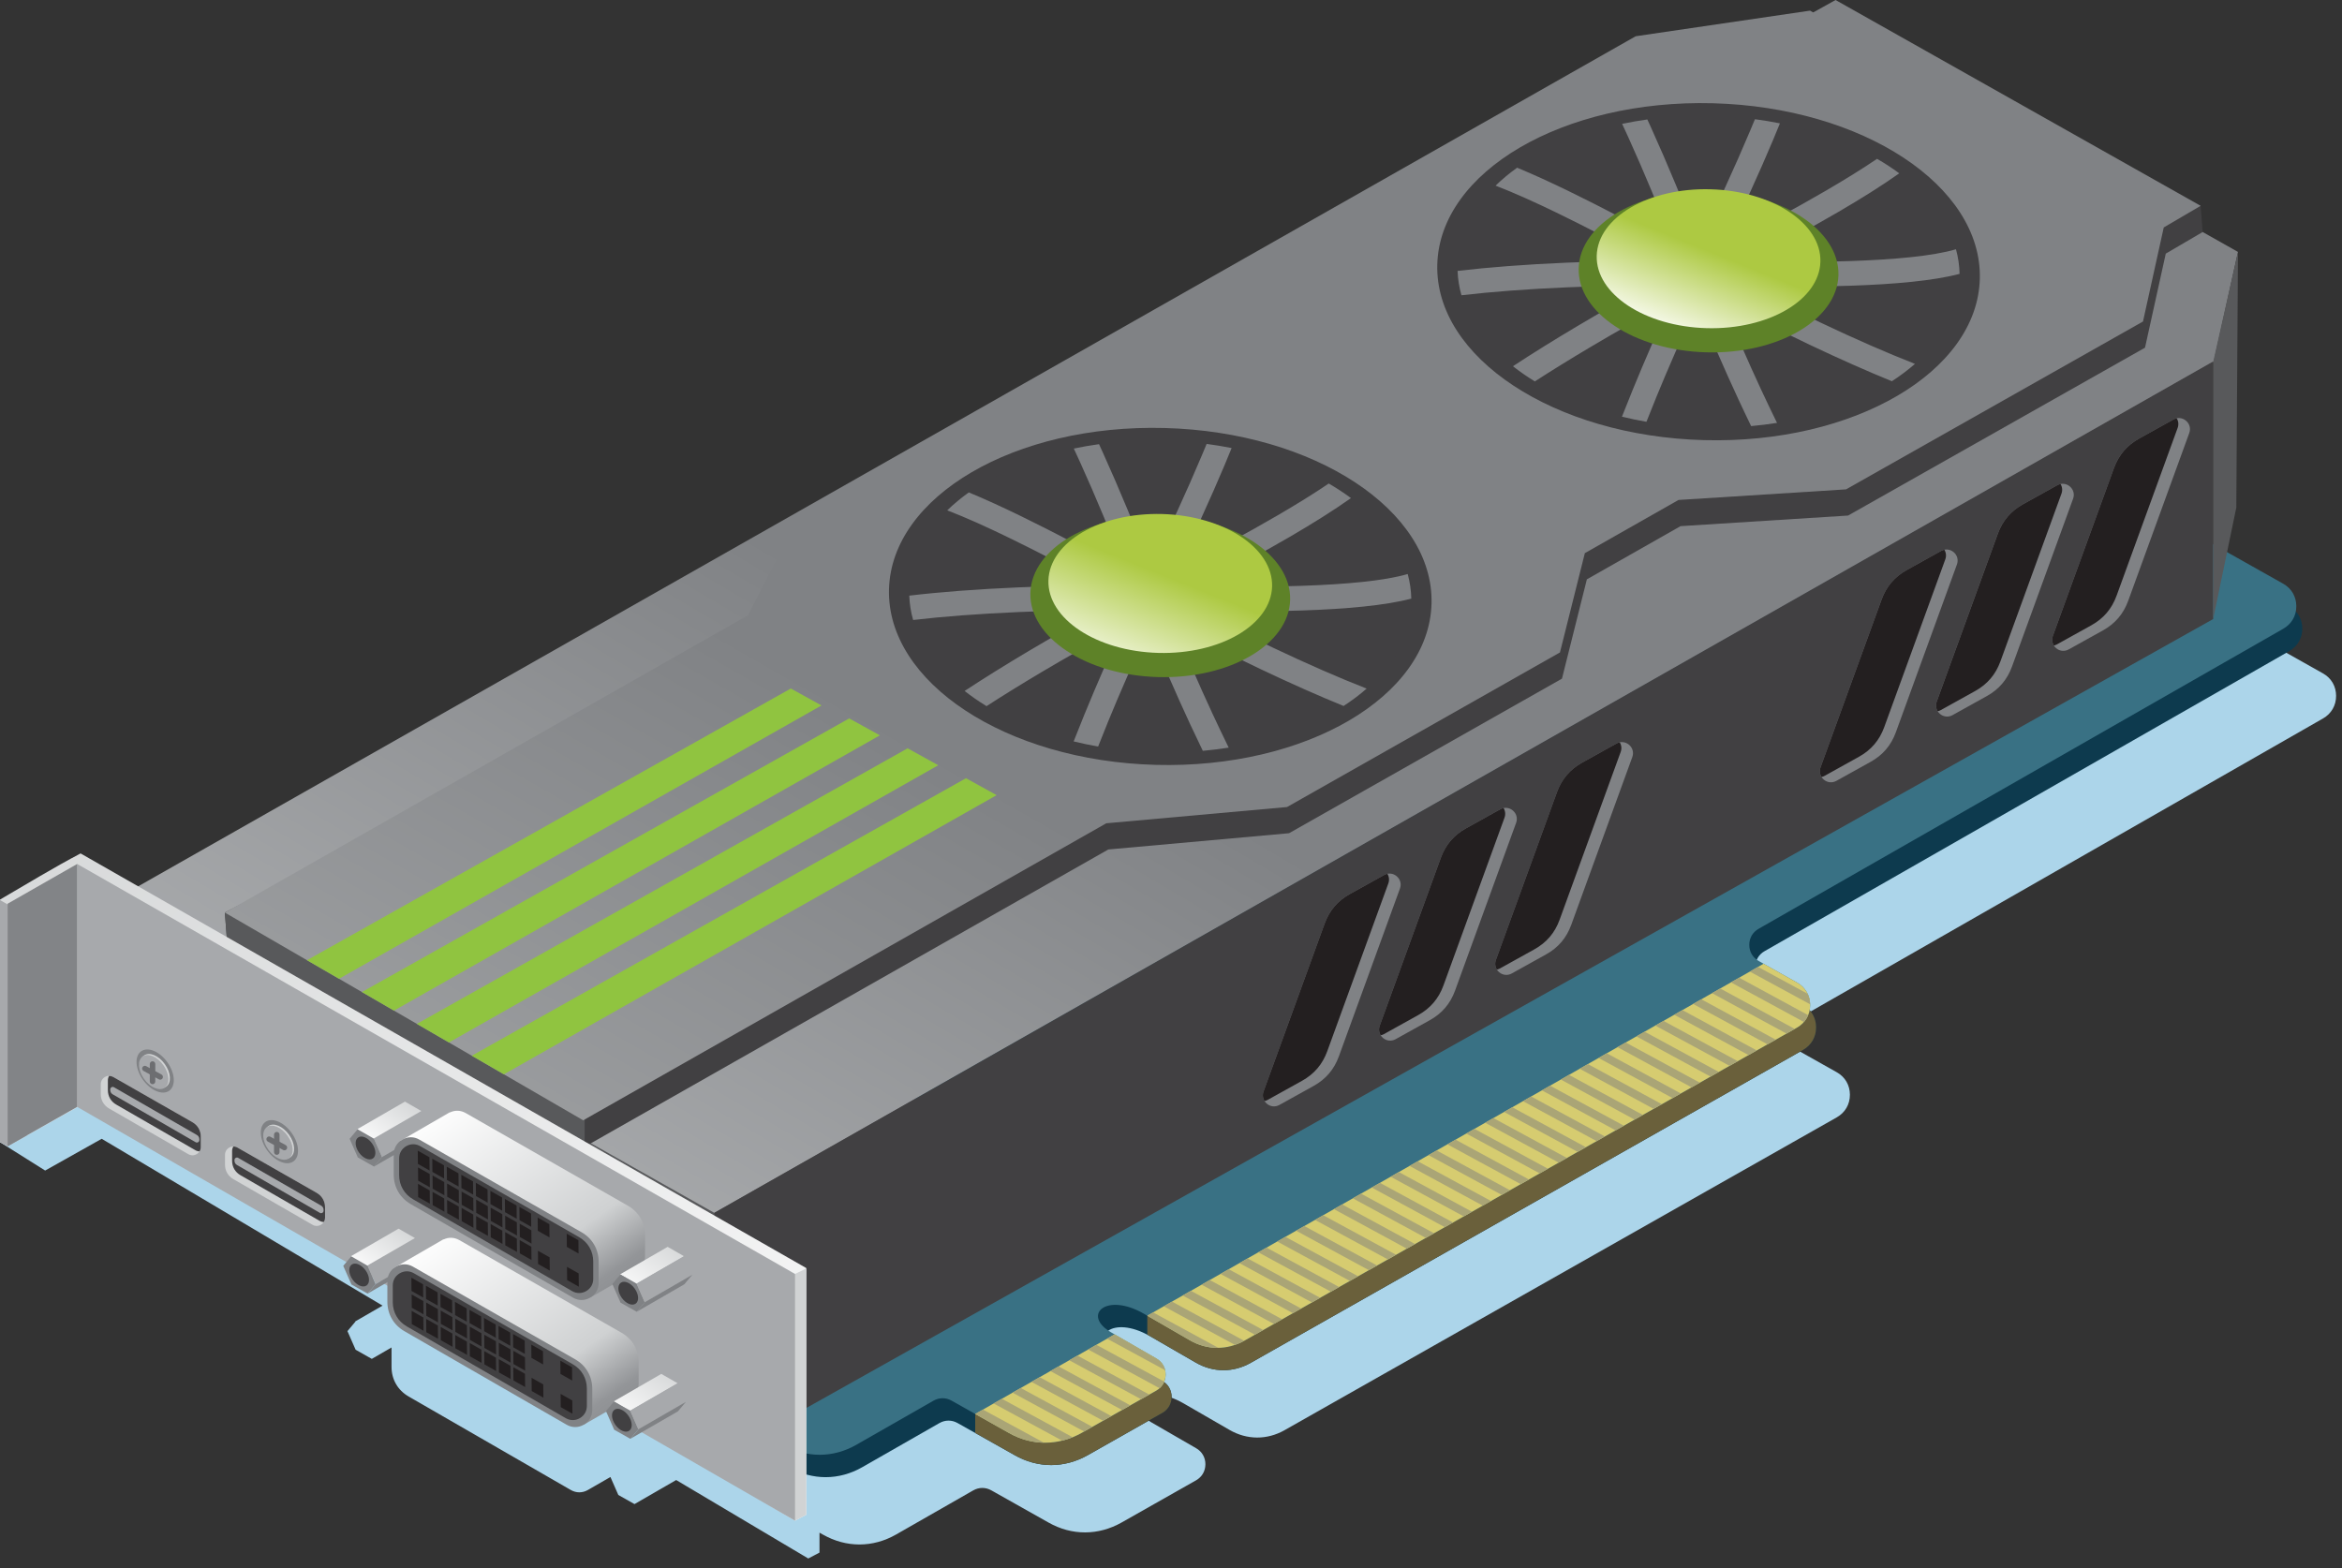 <?xml version="1.0" encoding="UTF-8" standalone="no"?>
<!DOCTYPE svg PUBLIC "-//W3C//DTD SVG 1.1//EN" "http://www.w3.org/Graphics/SVG/1.1/DTD/svg11.dtd">
<svg width="100%" height="100%" viewBox="0 0 215 144" version="1.1" xmlns="http://www.w3.org/2000/svg" xmlns:xlink="http://www.w3.org/1999/xlink" xml:space="preserve" xmlns:serif="http://www.serif.com/" style="fill-rule:evenodd;clip-rule:evenodd;stroke-linejoin:round;stroke-miterlimit:2;">
    <rect x="0" y="0" width="215" height="144" fill="#333333" stroke="none"/>
    <g transform="matrix(1,0,0,1,-414.447,-22.619)">
        <path d="M627.703,84.447L564.737,49.025C562.588,47.816 560.154,47.807 558.013,49.03L442.033,115.289L423.063,104.449C420.549,105.77 418.123,107.261 415.667,108.686L414.448,127.486L418.592,130.091L423.783,127.176L449.567,142.493L447.055,143.944L447.338,144.107L447.078,143.96L446.711,144.396L446.343,144.833L446.719,145.689L447.094,146.544L448.58,147.382L449.879,146.631L450.391,146.335L450.391,148.121C450.391,149.272 450.962,150.26 451.959,150.835L466.848,159.42C467.347,159.707 467.918,159.707 468.417,159.419L470.486,158.228L470.834,159.021L471.21,159.877L472.696,160.715L472.697,160.715L476.521,158.506L488.647,165.71L489.678,165.168L489.678,163.338L489.985,163.511C492.131,164.73 494.572,164.73 496.714,163.505L503.782,159.463C504.316,159.157 504.924,159.155 505.461,159.457L510.695,162.405C512.841,163.624 515.278,163.615 517.424,162.399L524.243,158.536C524.788,158.227 525.102,157.691 525.105,157.064C525.108,156.437 524.798,155.898 524.255,155.585L520.115,153.193C517.371,151.607 519.633,149.464 523.11,151.473L527.316,153.903C528.926,154.833 530.765,154.841 532.382,153.924L583.072,125.204C583.835,124.768 584.273,124.013 584.272,123.134C584.272,122.255 583.833,121.497 583.067,121.066L579.552,119.089C579.004,118.781 578.688,118.242 578.686,117.613C578.684,116.985 578.996,116.444 579.542,116.131L627.704,88.584C628.468,88.148 628.905,87.393 628.905,86.514C628.907,85.636 628.469,84.877 627.703,84.447ZM450.446,145.858L449.881,146.184L450.446,145.858Z" style="fill:rgb(172,213,234);"/>
        <path d="M423.884,117.699L554.907,42.846C557.048,41.623 559.482,41.632 561.631,42.841L624.597,78.263C625.363,78.694 625.801,79.452 625.802,80.331C625.803,81.21 625.365,81.965 624.601,82.401L576.439,109.948C575.893,110.26 575.581,110.801 575.583,111.43C575.585,112.059 575.901,112.598 576.449,112.906L579.964,114.884C580.73,115.314 581.169,116.073 581.169,116.952C581.17,117.831 580.732,118.586 579.968,119.022L529.278,147.742C527.661,148.659 525.822,148.651 524.212,147.721L520.006,145.291C516.529,143.282 514.267,145.425 517.011,147.011L521.151,149.404C521.693,149.717 522.003,150.256 522.001,150.883C521.998,151.51 521.684,152.046 521.139,152.355L514.32,156.218C512.174,157.434 509.737,157.443 507.591,156.224L502.357,153.276C501.821,152.974 501.213,152.976 500.678,153.282L493.61,157.324C491.468,158.549 489.027,158.549 486.881,157.33L423.886,121.84C423.12,121.408 422.681,120.651 422.681,119.772C422.682,118.889 423.12,118.134 423.884,117.699Z" style="fill:rgb(13,58,78);"/>
        <path d="M578.048,113.804L579.965,114.882C580.731,115.312 581.17,116.071 581.17,116.95C581.171,117.829 580.733,118.584 579.969,119.02L529.279,147.74C527.662,148.657 525.823,148.649 524.213,147.719L520.886,145.797L520.886,142.851L578.048,113.804ZM520.886,152.496L520.886,149.248L521.152,149.402C521.694,149.715 522.004,150.254 522.002,150.881C521.999,151.508 521.685,152.044 521.14,152.353L520.886,152.496ZM520.886,145.797L520.007,145.289C519.928,145.243 519.848,145.2 519.771,145.158L519.771,143.417L520.886,142.85L520.886,145.797ZM520.886,149.247L520.886,152.495L514.321,156.214C512.175,157.43 509.738,157.439 507.592,156.22L503.972,154.182L503.974,152.44L516.598,146.737C516.721,146.828 516.859,146.919 517.012,147.008L520.886,149.247Z" style="fill:rgb(106,96,59);"/>
        <path d="M423.335,115.647L554.358,40.794C556.499,39.571 558.933,39.58 561.082,40.789L624.048,76.211C624.814,76.641 625.252,77.4 625.253,78.279C625.254,79.158 624.816,79.913 624.053,80.348L575.89,107.895C575.344,108.207 575.032,108.748 575.034,109.377C575.036,110.006 575.352,110.545 575.9,110.853L579.416,112.831C580.182,113.261 580.62,114.019 580.621,114.899C580.622,115.778 580.184,116.533 579.421,116.969L528.731,145.689C527.114,146.606 525.275,146.598 523.665,145.668L519.459,143.238C515.982,141.228 513.72,143.372 516.464,144.957L520.605,147.349C521.147,147.663 521.457,148.202 521.455,148.828C521.452,149.455 521.138,149.991 520.593,150.3L513.775,154.164C511.628,155.38 509.191,155.389 507.045,154.17L501.811,151.221C501.275,150.919 500.667,150.921 500.132,151.227L493.064,155.269C490.922,156.494 488.481,156.494 486.335,155.275L423.34,119.785C422.574,119.353 422.135,118.597 422.135,117.717C422.132,116.837 422.57,116.082 423.335,115.647Z" style="fill:rgb(57,113,132);"/>
        <path d="M576.345,111.103L579.415,112.83C580.181,113.26 580.619,114.018 580.62,114.898C580.621,115.777 580.183,116.532 579.42,116.968L528.73,145.688C527.113,146.605 525.274,146.597 523.664,145.667L520.612,143.903L520.612,142.937L576.345,111.103ZM520.612,150.288L520.612,147.355C521.149,147.669 521.455,148.205 521.452,148.829C521.449,149.447 521.143,149.978 520.612,150.288ZM520.612,143.904L519.771,143.418L520.612,142.938L520.612,143.904ZM520.612,147.355L520.612,150.288L520.59,150.3L513.772,154.164C511.625,155.38 509.188,155.389 507.042,154.17L503.974,152.442L516.768,145.134L520.603,147.35L520.612,147.355Z" style="fill:rgb(214,204,112);"/>
        <path d="M434.893,104.101L438.659,101.955L438.659,99.644L442.716,99.644L506.951,63.049L532.048,63.049L480.022,156.626L427.107,126.403L427.107,104.101L434.893,104.101Z" style="fill:rgb(88,89,91);"/>
        <path d="M426.99,104.075L564.608,25.946L580.609,23.596L619.897,45.748L617.669,55.845L480.023,133.976L426.99,104.075Z" style="fill:url(#_Linear1);"/>
        <path d="M435.274,108.813L435.09,106.408L483.292,81.518L487.394,73.535L512.572,59.222L527.154,56.684L535.3,52.059L539.57,43.848L565.977,28.967L579.663,26.958L583.14,25.024L616.471,41.516L616.656,43.921L613.269,45.905L611.363,54.541L584.102,69.954L568.723,70.927L560.124,75.81L557.839,84.927L532.783,99.12L516.191,100.613L468.17,127.883L435.274,108.813Z" style="fill:rgb(65,64,66);"/>
        <path d="M435.274,108.813L435.089,106.408L453.188,97.062L468.121,97.062L468.121,127.854L435.274,108.813Z" style="fill:rgb(88,89,91);"/>
        <path d="M617.623,55.805L617.623,79.454L480.023,156.627L480.023,133.975L617.623,55.805Z" style="fill:rgb(65,64,66);"/>
        <path d="M435.09,106.408L483.106,79.113L487.209,71.13L512.388,56.817L526.969,54.279L535.115,49.655L539.386,41.443L565.792,26.562L579.478,24.553L582.955,22.619L616.471,41.516L613.084,43.5L611.178,52.137L583.918,67.549L568.538,68.522L559.939,73.405L557.654,82.522L532.598,96.716L516.006,98.208L467.986,125.478L435.09,106.408Z" style="fill:url(#_Linear2);"/>
        <path d="M619.897,45.748L617.623,55.845L617.623,79.454L619.744,69.223L619.897,45.748Z" style="fill:rgb(88,89,91);"/>
        <g>
            <path d="M521.372,61.916C535.123,62.281 546.091,69.502 545.864,78.041C545.637,86.581 534.302,93.21 520.551,92.845C506.8,92.48 495.832,85.259 496.059,76.719C496.285,68.18 507.62,61.55 521.372,61.916Z" style="fill:rgb(65,64,66);"/>
            <path d="M521.341,63.069C534.066,63.407 544.216,70.089 544.006,77.991C543.796,85.894 533.306,92.029 520.581,91.691C507.855,91.353 497.706,84.671 497.915,76.767C498.126,68.866 508.616,62.731 521.341,63.069Z" style="fill:rgb(65,64,66);"/>
            <path d="M538.467,68.35C536.873,69.483 534.944,70.688 532.85,71.909C530.249,73.424 527.353,74.986 524.506,76.478C527.671,76.511 530.919,76.509 533.913,76.407C537.974,76.269 541.531,75.953 543.676,75.322C543.877,76.059 543.99,76.813 544.006,77.579C541.628,78.213 538.026,78.532 533.984,78.669C531.003,78.77 527.771,78.773 524.618,78.74C526.845,79.905 529.067,81.016 531.212,82.036L531.251,82.057C534.414,83.56 537.38,84.854 539.908,85.842C539.265,86.407 538.557,86.939 537.79,87.437C535.522,86.513 532.98,85.388 530.306,84.117L530.236,84.085C527.666,82.863 524.951,81.49 522.215,80.029C523.368,82.841 524.571,85.59 525.761,88.155C526.259,89.227 526.756,90.263 527.243,91.261C526.467,91.385 525.675,91.482 524.868,91.555C524.483,90.758 524.091,89.941 523.702,89.103C522.425,86.354 521.138,83.391 519.908,80.367C518.533,83.31 517.25,86.237 516.123,88.993L516.121,88.997L516.123,88.998C515.824,89.731 515.536,90.451 515.257,91.161C514.491,91.028 513.742,90.87 513.01,90.691C513.337,89.855 513.675,89.005 514.031,88.137L514.033,88.138C515.096,85.538 516.279,82.821 517.531,80.112C514.927,81.509 512.384,82.951 510.012,84.36C508.232,85.418 506.552,86.458 505.013,87.453C504.297,87.015 503.624,86.549 503.001,86.058C504.773,84.892 506.75,83.662 508.858,82.408C510.954,81.161 513.193,79.888 515.495,78.638C512.924,78.649 510.392,78.71 507.984,78.813C504.359,78.968 501.028,79.219 498.275,79.543C498.066,78.813 497.946,78.066 497.92,77.307C500.762,76.97 504.186,76.71 507.895,76.551C510.335,76.447 512.912,76.385 515.53,76.375C512.749,74.865 509.869,73.351 507.17,72.038C505.085,71.024 503.12,70.134 501.407,69.476C502.001,68.895 502.663,68.346 503.386,67.829C504.87,68.442 506.479,69.183 508.155,69.998C511.258,71.507 514.614,73.29 517.79,75.028C516.47,71.704 515.042,68.232 513.628,65.114C513.426,64.669 513.226,64.233 513.025,63.804C513.779,63.644 514.55,63.509 515.339,63.4L515.696,64.182C517.195,67.485 518.713,71.192 520.105,74.708C521.715,71.345 523.383,67.758 524.781,64.427C524.93,64.073 525.077,63.724 525.219,63.377C525.998,63.48 526.763,63.606 527.512,63.756C527.307,64.265 527.094,64.781 526.874,65.305C525.572,68.406 524.016,71.772 522.487,74.979C525.584,73.367 528.805,71.642 531.715,69.947C533.448,68.937 535.057,67.945 536.428,67.013C537.151,67.433 537.833,67.879 538.467,68.35Z" style="fill:rgb(128,130,133);fill-rule:nonzero;"/>
            <path d="M521.158,69.976C527.741,70.151 532.993,73.608 532.884,77.696C532.776,81.785 527.348,84.959 520.764,84.784C514.18,84.609 508.929,81.152 509.038,77.063C509.147,72.975 514.574,69.801 521.158,69.976Z" style="fill:rgb(94,130,40);"/>
        </g>
        <g>
            <path d="M571.706,32.099C585.457,32.464 596.425,39.685 596.198,48.225C595.971,56.765 584.636,63.394 570.884,63.029C557.133,62.664 546.165,55.443 546.392,46.903C546.62,38.363 557.955,31.734 571.706,32.099Z" style="fill:rgb(65,64,66);"/>
            <path d="M571.676,33.253C584.402,33.591 594.551,40.273 594.342,48.176C594.132,56.079 583.642,62.213 570.916,61.875C558.191,61.537 548.041,54.855 548.251,46.952C548.46,39.049 558.95,32.915 571.676,33.253Z" style="fill:rgb(65,64,66);"/>
            <path d="M588.802,38.533C587.208,39.667 585.278,40.871 583.184,42.092C580.584,43.608 577.687,45.17 574.841,46.661C578.006,46.694 581.254,46.692 584.248,46.59C588.308,46.452 591.866,46.136 594.01,45.505C594.211,46.242 594.324,46.996 594.34,47.763C591.962,48.397 588.36,48.716 584.319,48.853C581.338,48.954 578.106,48.956 574.953,48.924C577.181,50.088 579.403,51.199 581.547,52.22L581.586,52.241C584.749,53.744 587.715,55.038 590.243,56.027C589.6,56.592 588.892,57.123 588.125,57.621C585.857,56.697 583.315,55.572 580.642,54.302L580.572,54.27C578.002,53.047 575.287,51.675 572.551,50.214C573.704,53.026 574.907,55.775 576.097,58.34C576.595,59.412 577.092,60.448 577.58,61.446C576.804,61.57 576.011,61.668 575.204,61.74C574.819,60.943 574.427,60.127 574.039,59.288C572.762,56.539 571.475,53.576 570.245,50.552C568.869,53.495 567.587,56.423 566.46,59.178L566.458,59.182L566.46,59.183C566.16,59.916 565.873,60.637 565.593,61.346C564.827,61.212 564.078,61.055 563.346,60.876C563.673,60.04 564.011,59.19 564.367,58.322L564.369,58.323C565.432,55.723 566.616,53.006 567.867,50.296C565.263,51.693 562.72,53.135 560.348,54.545C558.569,55.603 556.888,56.642 555.349,57.638C554.633,57.2 553.96,56.734 553.338,56.244C555.11,55.078 557.087,53.847 559.195,52.594C561.29,51.348 563.53,50.074 565.832,48.824C563.261,48.835 560.728,48.897 558.321,48.999C554.696,49.153 551.365,49.405 548.612,49.728C548.403,48.998 548.283,48.251 548.257,47.493C551.098,47.156 554.522,46.896 558.232,46.737C560.672,46.633 563.248,46.571 565.867,46.561C563.086,45.051 560.206,43.537 557.507,42.225C555.422,41.211 553.457,40.321 551.744,39.663C552.338,39.082 553,38.533 553.723,38.016C555.207,38.629 556.816,39.37 558.492,40.184C561.596,41.693 564.951,43.476 568.128,45.214C566.808,41.89 565.38,38.418 563.965,35.301C563.762,34.856 563.563,34.42 563.362,33.991C564.116,33.831 564.887,33.697 565.676,33.587L566.033,34.369C567.532,37.672 569.05,41.379 570.441,44.895C572.051,41.532 573.718,37.945 575.116,34.615C575.265,34.26 575.412,33.912 575.554,33.565C576.333,33.667 577.098,33.794 577.847,33.944C577.643,34.453 577.429,34.97 577.209,35.493C575.907,38.594 574.351,41.96 572.821,45.168C575.918,43.556 579.139,41.832 582.049,40.136C583.782,39.126 585.391,38.134 586.763,37.202C587.486,37.616 588.167,38.063 588.802,38.533Z" style="fill:rgb(128,130,133);fill-rule:nonzero;"/>
            <path d="M571.492,40.16C578.076,40.335 583.327,43.792 583.219,47.88C583.11,51.969 577.683,55.142 571.099,54.968C564.515,54.793 559.264,51.336 559.372,47.247C559.481,43.158 564.909,39.984 571.492,40.16Z" style="fill:rgb(94,130,40);"/>
        </g>
        <path d="M488.462,139.043L488.462,161.694L487.431,162.236L422.563,123.702L415.149,127.865L414.448,127.486L414.448,105.212C416.904,103.787 419.33,102.296 421.845,100.975L488.462,139.043Z" style="fill:url(#_Linear3);"/>
        <path d="M488.462,139.081L488.462,161.694L487.431,162.236L483.038,159.626L483.038,141.743L488.462,139.081Z" style="fill:rgb(209,211,212);"/>
        <path d="M416.935,126.861L415.149,127.865L414.447,127.486L414.447,105.256L416.935,106.677L416.935,126.861Z" style="fill:rgb(167,169,172);"/>
        <path d="M487.431,139.584L487.431,162.236L421.531,124.244L421.531,101.943L487.431,139.584Z" style="fill:rgb(167,169,172);"/>
        <path d="M415.149,105.59L415.149,127.864L421.533,124.244L421.533,101.943L415.149,105.59Z" style="fill:rgb(130,132,135);"/>
        <g>
            <path d="M489.861,87.389L445.569,112.484L442.63,110.779L487.046,85.834L489.861,87.389Z" style="fill:rgb(144,196,64);"/>
            <path d="M495.22,90.134L450.614,115.408L447.672,113.702L492.406,88.579L495.22,90.134Z" style="fill:rgb(144,196,64);"/>
            <path d="M500.58,92.879L455.658,118.332L452.715,116.626L497.766,91.324L500.58,92.879Z" style="fill:rgb(144,196,64);"/>
            <path d="M505.94,95.624L460.702,121.256L457.758,119.549L503.126,94.07L505.94,95.624Z" style="fill:rgb(144,196,64);"/>
        </g>
        <g>
            <path d="M429.816,120.155C430.527,121.155 430.601,122.324 429.98,122.766C429.359,123.208 428.278,122.755 427.567,121.755C426.856,120.755 426.782,119.586 427.403,119.144C428.025,118.702 429.105,119.155 429.816,120.155Z" style="fill:rgb(128,130,133);"/>
            <path d="M429.581,120.323C430.143,121.113 430.201,122.037 429.71,122.386C429.219,122.735 428.365,122.377 427.803,121.587C427.241,120.797 427.183,119.873 427.674,119.524C428.165,119.175 429.019,119.533 429.581,120.323Z" style="fill:rgb(209,211,212);"/>
            <path d="M429.448,120.418C430.01,121.208 430.068,122.132 429.577,122.481C429.086,122.83 428.232,122.473 427.67,121.682C427.108,120.892 427.05,119.968 427.541,119.619C428.032,119.27 428.885,119.628 429.448,120.418Z" style="fill:rgb(167,169,172);"/>
            <g>
                <g>
                    <path d="M428.451,122.165C428.312,122.165 428.199,122.052 428.199,121.913L428.199,120.31C428.199,120.171 428.312,120.058 428.451,120.058C428.59,120.058 428.703,120.171 428.703,120.31L428.703,121.913C428.703,122.052 428.59,122.165 428.451,122.165Z" style="fill:rgb(109,110,113);fill-rule:nonzero;"/>
                </g>
                <g>
                    <path d="M429.153,121.748C429.112,121.748 429.071,121.738 429.032,121.717L427.626,120.948C427.504,120.881 427.459,120.728 427.526,120.606C427.592,120.484 427.747,120.439 427.868,120.506L429.274,121.275C429.396,121.342 429.441,121.495 429.374,121.617C429.329,121.7 429.242,121.748 429.153,121.748Z" style="fill:rgb(109,110,113);fill-rule:nonzero;"/>
                </g>
            </g>
        </g>
        <path d="M432.882,126.98L432.882,127.923C432.882,128.204 432.742,128.446 432.499,128.586C432.256,128.727 431.977,128.727 431.733,128.586L424.464,124.395C423.977,124.114 423.698,123.632 423.698,123.07L423.698,122.166C423.698,121.885 423.837,121.644 424.08,121.503C424.323,121.362 424.601,121.361 424.845,121.501L432.111,125.652C432.601,125.931 432.882,126.416 432.882,126.98Z" style="fill:rgb(209,211,212);"/>
        <path d="M432.882,126.98L432.882,127.924C432.882,128.074 432.843,128.211 432.769,128.33C432.638,128.33 432.506,128.295 432.385,128.226L425.118,124.035C424.63,123.756 424.35,123.272 424.35,122.711L424.35,121.805C424.35,121.655 424.391,121.518 424.466,121.399C424.596,121.399 424.726,121.434 424.846,121.502L432.113,125.652C432.601,125.931 432.882,126.416 432.882,126.98Z" style="fill:rgb(65,64,66);"/>
        <path d="M432.746,127.216L432.746,127.293C432.746,127.376 432.705,127.448 432.633,127.489C432.561,127.53 432.479,127.53 432.407,127.489L424.795,123.094C424.651,123.011 424.569,122.869 424.569,122.703L424.569,122.638C424.569,122.555 424.61,122.484 424.682,122.442C424.754,122.4 424.836,122.4 424.908,122.441L432.519,126.824C432.663,126.907 432.746,127.05 432.746,127.216Z" style="fill:rgb(167,169,172);"/>
        <g>
            <path d="M441.222,126.64C441.933,127.64 442.007,128.809 441.386,129.251C440.765,129.693 439.685,129.24 438.973,128.24C438.262,127.24 438.188,126.071 438.809,125.629C439.43,125.188 440.511,125.64 441.222,126.64Z" style="fill:rgb(128,130,133);"/>
            <path d="M440.986,126.808C441.548,127.598 441.606,128.522 441.115,128.871C440.624,129.22 439.77,128.863 439.208,128.072C438.646,127.281 438.588,126.358 439.079,126.009C439.57,125.66 440.424,126.018 440.986,126.808Z" style="fill:rgb(209,211,212);"/>
            <path d="M440.853,126.904C441.415,127.694 441.473,128.618 440.982,128.967C440.491,129.316 439.637,128.958 439.075,128.168C438.513,127.378 438.455,126.454 438.946,126.105C439.437,125.756 440.291,126.113 440.853,126.904Z" style="fill:rgb(167,169,172);"/>
            <g>
                <g>
                    <path d="M439.856,128.65C439.717,128.65 439.604,128.537 439.604,128.398L439.604,126.795C439.604,126.656 439.717,126.543 439.856,126.543C439.995,126.543 440.108,126.656 440.108,126.795L440.108,128.398C440.108,128.537 439.995,128.65 439.856,128.65Z" style="fill:rgb(109,110,113);fill-rule:nonzero;"/>
                </g>
                <g>
                    <path d="M440.559,128.233C440.518,128.233 440.477,128.223 440.438,128.202L439.032,127.433C438.91,127.366 438.865,127.213 438.931,127.091C438.998,126.968 439.153,126.923 439.273,126.99L440.679,127.759C440.801,127.826 440.846,127.979 440.78,128.101C440.734,128.186 440.648,128.233 440.559,128.233Z" style="fill:rgb(109,110,113);fill-rule:nonzero;"/>
                </g>
            </g>
        </g>
        <path d="M444.287,133.465L444.287,134.408C444.287,134.689 444.148,134.931 443.904,135.071C443.661,135.212 443.382,135.212 443.138,135.071L435.869,130.88C435.382,130.599 435.103,130.117 435.103,129.555L435.103,128.651C435.103,128.37 435.242,128.129 435.485,127.988C435.728,127.847 436.006,127.846 436.25,127.986L443.516,132.137C444.006,132.417 444.287,132.901 444.287,133.465Z" style="fill:rgb(209,211,212);"/>
        <path d="M444.287,133.465L444.287,134.409C444.287,134.558 444.248,134.696 444.174,134.814C444.043,134.814 443.911,134.78 443.789,134.71L436.522,130.519C436.034,130.24 435.755,129.756 435.755,129.195L435.755,128.289C435.755,128.139 435.796,128.001 435.87,127.883C436,127.883 436.129,127.917 436.251,127.986L443.518,132.137C444.006,132.416 444.287,132.901 444.287,133.465Z" style="fill:rgb(65,64,66);"/>
        <path d="M444.152,133.702L444.152,133.779C444.152,133.862 444.111,133.933 444.039,133.975C443.967,134.016 443.884,134.016 443.812,133.975L436.2,129.58C436.056,129.497 435.974,129.354 435.974,129.189L435.974,129.124C435.974,129.041 436.015,128.97 436.087,128.928C436.159,128.886 436.241,128.886 436.313,128.927L443.924,133.31C444.069,133.392 444.152,133.535 444.152,133.702Z" style="fill:rgb(167,169,172);"/>
        <g>
            <path d="M538.367,104.704L541.512,102.956C541.891,102.745 542.339,102.79 542.669,103.072C543,103.354 543.114,103.789 542.966,104.197L537.359,119.606C536.922,120.807 536.161,121.7 535.043,122.321L531.898,124.068C531.519,124.279 531.071,124.234 530.741,123.952C530.411,123.67 530.296,123.235 530.445,122.827L536.052,107.418C536.488,106.217 537.25,105.324 538.367,104.704Z" style="fill:rgb(128,130,133);"/>
            <path d="M538.367,104.704L541.512,102.956C541.608,102.903 541.708,102.866 541.81,102.845C541.973,103.105 542.009,103.424 541.898,103.729L536.291,119.138C535.853,120.339 535.092,121.231 533.975,121.852L530.83,123.599C530.734,123.652 530.634,123.689 530.532,123.71C530.369,123.45 530.333,123.131 530.444,122.827L536.051,107.418C536.488,106.217 537.25,105.324 538.367,104.704Z" style="fill:rgb(35,31,32);"/>
        </g>
        <g>
            <path d="M549.032,98.669L552.177,96.922C552.556,96.711 553.004,96.756 553.334,97.038C553.665,97.32 553.779,97.755 553.631,98.163L548.024,113.572C547.587,114.773 546.825,115.666 545.708,116.286L542.563,118.033C542.184,118.243 541.736,118.198 541.406,117.917C541.076,117.635 540.961,117.2 541.11,116.792L546.717,101.383C547.153,100.182 547.915,99.29 549.032,98.669Z" style="fill:rgb(128,130,133);"/>
            <path d="M549.032,98.669L552.177,96.922C552.273,96.868 552.373,96.832 552.475,96.811C552.638,97.071 552.674,97.39 552.563,97.695L546.956,113.103C546.518,114.304 545.757,115.197 544.64,115.818L541.495,117.565C541.399,117.618 541.299,117.655 541.197,117.675C541.035,117.415 540.998,117.096 541.109,116.792L546.716,101.383C547.153,100.182 547.915,99.29 549.032,98.669Z" style="fill:rgb(35,31,32);"/>
        </g>
        <g>
            <path d="M559.697,92.634L562.842,90.886C563.222,90.675 563.669,90.72 564,91.002C564.33,91.284 564.445,91.719 564.296,92.127L558.689,107.536C558.252,108.737 557.49,109.63 556.373,110.25L553.228,111.997C552.849,112.207 552.401,112.162 552.071,111.881C551.741,111.599 551.627,111.164 551.775,110.757L557.382,95.348C557.818,94.147 558.58,93.255 559.697,92.634Z" style="fill:rgb(128,130,133);"/>
            <path d="M559.697,92.634L562.842,90.886C562.938,90.833 563.038,90.796 563.14,90.775C563.303,91.035 563.339,91.354 563.228,91.659L557.621,107.067C557.184,108.268 556.423,109.161 555.305,109.781L552.16,111.528C552.064,111.582 551.964,111.618 551.862,111.638C551.7,111.378 551.663,111.059 551.774,110.755L557.381,95.346C557.818,94.147 558.58,93.255 559.697,92.634Z" style="fill:rgb(35,31,32);"/>
        </g>
        <g>
            <path d="M589.498,74.951L592.643,73.203C593.023,72.992 593.47,73.037 593.801,73.318C594.131,73.6 594.246,74.035 594.097,74.443L588.49,89.852C588.053,91.053 587.291,91.946 586.174,92.566L583.029,94.313C582.649,94.523 582.202,94.478 581.871,94.197C581.541,93.915 581.427,93.48 581.575,93.073L587.182,77.664C587.619,76.464 588.381,75.571 589.498,74.951Z" style="fill:rgb(128,130,133);"/>
            <path d="M589.498,74.951L592.643,73.203C592.739,73.149 592.839,73.113 592.941,73.092C593.104,73.352 593.14,73.671 593.029,73.976L587.422,89.384C586.985,90.585 586.223,91.478 585.106,92.099L581.961,93.846C581.865,93.899 581.765,93.936 581.663,93.956C581.501,93.697 581.464,93.377 581.575,93.073L587.182,77.664C587.619,76.464 588.381,75.571 589.498,74.951Z" style="fill:rgb(35,31,32);"/>
        </g>
        <g>
            <path d="M600.163,68.915L603.308,67.168C603.687,66.957 604.135,67.002 604.465,67.283C604.796,67.565 604.91,68 604.761,68.408L599.154,83.817C598.716,85.018 597.955,85.911 596.838,86.531L593.693,88.278C593.313,88.489 592.866,88.444 592.536,88.162C592.206,87.88 592.091,87.445 592.239,87.037L597.846,71.629C598.284,70.428 599.046,69.537 600.163,68.915Z" style="fill:rgb(128,130,133);"/>
            <path d="M600.163,68.915L603.308,67.168C603.404,67.114 603.504,67.078 603.606,67.057C603.769,67.317 603.805,67.636 603.694,67.941L598.087,83.349C597.65,84.55 596.888,85.443 595.771,86.063L592.626,87.81C592.53,87.864 592.43,87.9 592.329,87.921C592.166,87.661 592.13,87.342 592.241,87.037L597.848,71.629C598.284,70.428 599.046,69.537 600.163,68.915Z" style="fill:rgb(35,31,32);"/>
        </g>
        <g>
            <path d="M610.828,62.881L613.973,61.134C614.352,60.923 614.8,60.968 615.13,61.25C615.461,61.532 615.575,61.967 615.426,62.375L609.819,77.783C609.381,78.984 608.621,79.877 607.503,80.498L604.358,82.245C603.979,82.455 603.531,82.411 603.201,82.129C602.871,81.847 602.756,81.412 602.904,81.004L608.511,65.596C608.949,64.394 609.711,63.502 610.828,62.881Z" style="fill:rgb(128,130,133);"/>
            <path d="M610.828,62.881L613.973,61.134C614.069,61.081 614.169,61.044 614.271,61.023C614.434,61.283 614.47,61.602 614.359,61.906L608.752,77.315C608.315,78.516 607.553,79.409 606.436,80.029L603.291,81.776C603.195,81.829 603.095,81.866 602.993,81.886C602.83,81.626 602.794,81.307 602.904,81.003L608.511,65.595C608.949,64.394 609.711,63.502 610.828,62.881Z" style="fill:rgb(35,31,32);"/>
        </g>
        <g>
            <path d="M506.429,153.824L507.545,154.43C508.431,154.847 509.356,155.062 510.285,155.078L504.682,152.037L503.975,152.441L506.429,153.824Z" style="fill:rgb(170,165,118);"/>
            <path d="M505.664,151.476L511.954,154.89C512.28,154.811 512.602,154.706 512.92,154.576L506.416,151.046L505.664,151.476Z" style="fill:rgb(170,165,118);"/>
            <path d="M507.4,150.484L513.971,154.051L514.726,153.622L508.152,150.055L507.4,150.484Z" style="fill:rgb(170,165,118);"/>
            <path d="M509.135,149.493L515.713,153.063L516.469,152.635L509.888,149.063L509.135,149.493Z" style="fill:rgb(170,165,118);"/>
            <path d="M510.87,148.501L517.456,152.076L518.211,151.648L511.623,148.072L510.87,148.501Z" style="fill:rgb(170,165,118);"/>
            <path d="M512.606,147.51L519.199,151.088L519.954,150.66L513.359,147.081L512.606,147.51Z" style="fill:rgb(170,165,118);"/>
            <path d="M514.342,146.519L520.899,150.078C521.089,149.909 521.233,149.703 521.327,149.472L515.094,146.089L514.342,146.519Z" style="fill:rgb(170,165,118);"/>
            <path d="M516.077,145.527L521.406,148.42C521.303,147.97 521.022,147.592 520.602,147.349L516.767,145.133L516.077,145.527Z" style="fill:rgb(170,165,118);"/>
            <path d="M526.295,146.369L520.3,143.115L519.77,143.418L523.662,145.667C524.5,146.151 525.398,146.384 526.295,146.369Z" style="fill:rgb(170,165,118);"/>
            <path d="M521.284,142.554L527.818,146.1C528.106,146.002 528.39,145.876 528.668,145.723L522.037,142.124L521.284,142.554Z" style="fill:rgb(170,165,118);"/>
            <path d="M523.019,141.562L529.655,145.164L530.411,144.736L523.772,141.133L523.019,141.562Z" style="fill:rgb(170,165,118);"/>
            <path d="M524.754,140.571L531.398,144.176L532.153,143.748L525.507,140.141L524.754,140.571Z" style="fill:rgb(170,165,118);"/>
            <path d="M526.49,139.58L533.14,143.189L533.896,142.761L527.243,139.15L526.49,139.58Z" style="fill:rgb(170,165,118);"/>
            <path d="M528.225,138.588L534.883,142.202L535.639,141.774L528.978,138.159L528.225,138.588Z" style="fill:rgb(170,165,118);"/>
            <path d="M529.961,137.597L536.626,141.214L537.382,140.786L530.714,137.167L529.961,137.597Z" style="fill:rgb(170,165,118);"/>
            <path d="M531.697,136.606L538.368,140.227L539.125,139.799L532.449,136.176L531.697,136.606Z" style="fill:rgb(170,165,118);"/>
            <path d="M533.432,135.614L540.111,139.239L540.867,138.811L534.185,135.185L533.432,135.614Z" style="fill:rgb(170,165,118);"/>
            <path d="M535.167,134.623L541.854,138.252L542.61,137.824L535.92,134.193L535.167,134.623Z" style="fill:rgb(170,165,118);"/>
            <path d="M536.903,133.632L543.597,137.265L544.352,136.836L537.656,133.202L536.903,133.632Z" style="fill:rgb(170,165,118);"/>
            <path d="M538.638,132.641L545.339,136.277L546.095,135.849L539.391,132.211L538.638,132.641Z" style="fill:rgb(170,165,118);"/>
            <path d="M540.374,131.649L547.082,135.29L547.838,134.861L541.127,131.219L540.374,131.649Z" style="fill:rgb(170,165,118);"/>
            <path d="M542.11,130.658L548.825,134.303L549.581,133.874L542.862,130.228L542.11,130.658Z" style="fill:rgb(170,165,118);"/>
            <path d="M543.845,129.667L550.568,133.315L551.323,132.887L544.597,129.237L543.845,129.667Z" style="fill:rgb(170,165,118);"/>
            <path d="M545.581,128.675L552.31,132.328L553.066,131.899L546.333,128.245L545.581,128.675Z" style="fill:rgb(170,165,118);"/>
            <path d="M547.316,127.684L554.053,131.34L554.809,130.912L548.068,127.254L547.316,127.684Z" style="fill:rgb(170,165,118);"/>
            <path d="M549.052,126.693L555.796,130.353L556.551,129.925L549.804,126.263L549.052,126.693Z" style="fill:rgb(170,165,118);"/>
            <path d="M550.787,125.701L557.539,129.365L558.294,128.937L551.54,125.271L550.787,125.701Z" style="fill:rgb(170,165,118);"/>
            <path d="M552.523,124.71L559.281,128.378L560.037,127.95L553.275,124.28L552.523,124.71Z" style="fill:rgb(170,165,118);"/>
            <path d="M554.258,123.718L561.024,127.391L561.779,126.962L555.01,123.289L554.258,123.718Z" style="fill:rgb(170,165,118);"/>
            <path d="M555.993,122.727L562.767,126.403L563.522,125.975L556.746,122.297L555.993,122.727Z" style="fill:rgb(170,165,118);"/>
            <path d="M557.729,121.736L564.509,125.416L565.265,124.987L558.482,121.306L557.729,121.736Z" style="fill:rgb(170,165,118);"/>
            <path d="M559.465,120.745L566.252,124.429L567.008,124L560.217,120.315L559.465,120.745Z" style="fill:rgb(170,165,118);"/>
            <path d="M561.2,119.754L567.995,123.441L568.75,123.013L561.953,119.324L561.2,119.754Z" style="fill:rgb(170,165,118);"/>
            <path d="M562.936,118.762L569.737,122.454L570.493,122.025L563.688,118.332L562.936,118.762Z" style="fill:rgb(170,165,118);"/>
            <path d="M564.671,117.771L571.48,121.466L572.236,121.038L565.423,117.341L564.671,117.771Z" style="fill:rgb(170,165,118);"/>
            <path d="M566.407,116.78L573.223,120.479L573.979,120.051L567.159,116.35L566.407,116.78Z" style="fill:rgb(170,165,118);"/>
            <path d="M568.142,115.788L574.966,119.491L575.721,119.063L568.895,115.358L568.142,115.788Z" style="fill:rgb(170,165,118);"/>
            <path d="M569.878,114.797L576.708,118.504L577.464,118.076L570.63,114.367L569.878,114.797Z" style="fill:rgb(170,165,118);"/>
            <path d="M571.613,113.806L578.451,117.517L579.206,117.088L572.366,113.375L571.613,113.806Z" style="fill:rgb(170,165,118);"/>
            <path d="M573.349,112.814L580.051,116.452C580.215,116.264 580.346,116.054 580.441,115.825L574.102,112.384L573.349,112.814Z" style="fill:rgb(170,165,118);"/>
            <path d="M575.084,111.823L580.618,114.827C580.608,114.482 580.531,114.158 580.393,113.866L575.837,111.393L575.084,111.823Z" style="fill:rgb(170,165,118);"/>
        </g>
        <g>
            <g>
                <path d="M447.278,126.303L448.022,126.722L448.765,127.141L449.141,127.996L449.516,128.852L449.149,129.289L448.781,129.725L447.295,128.887L446.919,128.032L446.543,127.176L446.911,126.739L447.278,126.303Z" style="fill:rgb(128,130,133);"/>
                <path d="M453.887,126.327L449.516,128.852L448.765,127.141L453.132,124.617L453.887,126.327Z" style="fill:rgb(167,169,172);"/>
                <path d="M453.152,127.2L448.781,129.725L449.516,128.852L453.884,126.328L453.152,127.2Z" style="fill:rgb(128,130,133);"/>
                <path d="M448.598,127.595C448.975,128.125 449.014,128.745 448.685,128.979C448.356,129.213 447.783,128.973 447.406,128.443C447.029,127.913 446.99,127.293 447.319,127.059C447.648,126.825 448.221,127.065 448.598,127.595Z" style="fill:rgb(65,64,66);"/>
            </g>
            <g>
                <path d="M473.662,136.036L473.662,137.968C473.662,138.474 473.443,138.916 473.051,139.212L473.05,139.212C472.996,139.253 472.938,139.292 472.877,139.327C472.814,139.363 472.751,139.394 472.687,139.422L468.619,141.763L451.204,127.367L455.739,124.741L455.755,124.755C456.222,124.532 456.74,124.551 457.199,124.813L472.083,133.316C473.086,133.889 473.662,134.881 473.662,136.036Z" style="fill:url(#_Linear4);"/>
                <path d="M469.404,138.472L469.404,140.404C469.404,140.98 469.118,141.475 468.62,141.762C468.121,142.05 467.55,142.05 467.051,141.763L452.162,133.178C451.165,132.603 450.593,131.615 450.593,130.464L450.593,128.611C450.593,128.036 450.877,127.541 451.375,127.253C451.873,126.964 452.442,126.962 452.941,127.248L467.825,135.751C468.828,136.325 469.404,137.317 469.404,138.472Z" style="fill:rgb(128,130,133);"/>
                <path d="M468.907,138.448L468.907,140.04C468.907,140.514 468.672,140.922 468.261,141.159C467.85,141.396 467.379,141.397 466.968,141.16L452.381,132.738C451.559,132.265 451.089,131.45 451.089,130.502L451.089,128.975C451.089,128.501 451.323,128.094 451.733,127.856C452.143,127.618 452.613,127.616 453.024,127.852L467.607,136.206C468.432,136.68 468.907,137.496 468.907,138.448Z" style="fill:rgb(65,64,66);"/>
                <g>
                    <path d="M453.884,130.087L452.81,129.48L452.799,128.265L453.87,128.87L453.884,130.087Z" style="fill:rgb(35,31,32);"/>
                    <path d="M453.908,131.627L452.835,131.021L452.823,129.806L453.895,130.411L453.908,131.627Z" style="fill:rgb(35,31,32);"/>
                    <path d="M455.217,130.825L454.143,130.218L454.132,129.004L455.203,129.609L455.217,130.825Z" style="fill:rgb(35,31,32);"/>
                    <path d="M456.55,131.564L455.476,130.957L455.465,129.742L456.536,130.348L456.55,131.564Z" style="fill:rgb(35,31,32);"/>
                    <path d="M457.883,132.302L456.809,131.696L456.798,130.481L457.869,131.086L457.883,132.302Z" style="fill:rgb(35,31,32);"/>
                    <path d="M459.216,133.041L458.142,132.434L458.131,131.219L459.202,131.825L459.216,133.041Z" style="fill:rgb(35,31,32);"/>
                    <path d="M460.549,133.78L459.475,133.173L459.464,131.958L460.535,132.563L460.549,133.78Z" style="fill:rgb(35,31,32);"/>
                    <path d="M461.882,134.518L460.808,133.911L460.797,132.697L461.868,133.302L461.882,134.518Z" style="fill:rgb(35,31,32);"/>
                    <path d="M463.215,135.257L462.142,134.65L462.13,133.435L463.201,134.04L463.215,135.257Z" style="fill:rgb(35,31,32);"/>
                    <path d="M455.241,132.366L454.168,131.759L454.156,130.544L455.228,131.15L455.241,132.366Z" style="fill:rgb(35,31,32);"/>
                    <path d="M456.575,133.105L455.501,132.498L455.49,131.283L456.561,131.888L456.575,133.105Z" style="fill:rgb(35,31,32);"/>
                    <path d="M457.908,133.843L456.834,133.236L456.823,132.022L457.894,132.627L457.908,133.843Z" style="fill:rgb(35,31,32);"/>
                    <path d="M459.241,134.582L458.167,133.975L458.156,132.76L459.227,133.365L459.241,134.582Z" style="fill:rgb(35,31,32);"/>
                    <path d="M460.574,135.32L459.5,134.713L459.489,133.499L460.56,134.104L460.574,135.32Z" style="fill:rgb(35,31,32);"/>
                    <path d="M461.907,136.059L460.833,135.452L460.822,134.237L461.893,134.842L461.907,136.059Z" style="fill:rgb(35,31,32);"/>
                    <path d="M463.24,136.797L462.167,136.191L462.155,134.976L463.226,135.581L463.24,136.797Z" style="fill:rgb(35,31,32);"/>
                    <path d="M453.908,133.134L452.835,132.527L452.823,131.312L453.895,131.918L453.908,133.134Z" style="fill:rgb(35,31,32);"/>
                    <path d="M455.241,133.873L454.168,133.266L454.156,132.051L455.228,132.656L455.241,133.873Z" style="fill:rgb(35,31,32);"/>
                    <path d="M456.575,134.611L455.501,134.004L455.49,132.79L456.561,133.395L456.575,134.611Z" style="fill:rgb(35,31,32);"/>
                    <path d="M457.908,135.35L456.834,134.743L456.823,133.528L457.894,134.133L457.908,135.35Z" style="fill:rgb(35,31,32);"/>
                    <path d="M459.241,136.088L458.167,135.481L458.156,134.267L459.227,134.872L459.241,136.088Z" style="fill:rgb(35,31,32);"/>
                    <path d="M460.574,136.827L459.5,136.22L459.489,135.005L460.56,135.61L460.574,136.827Z" style="fill:rgb(35,31,32);"/>
                    <path d="M461.907,137.565L460.833,136.959L460.822,135.744L461.893,136.349L461.907,137.565Z" style="fill:rgb(35,31,32);"/>
                    <path d="M463.24,138.304L462.167,137.697L462.155,136.482L463.226,137.088L463.24,138.304Z" style="fill:rgb(35,31,32);"/>
                    <path d="M464.892,136.23L463.818,135.624L463.807,134.408L464.878,135.014L464.892,136.23Z" style="fill:rgb(35,31,32);"/>
                    <path d="M467.558,137.707L466.485,137.101L466.473,135.886L467.545,136.491L467.558,137.707Z" style="fill:rgb(35,31,32);"/>
                    <path d="M464.917,139.278L463.844,138.671L463.832,137.456L464.903,138.061L464.917,139.278Z" style="fill:rgb(35,31,32);"/>
                    <path d="M467.583,140.754L466.51,140.148L466.498,138.933L467.569,139.538L467.583,140.754Z" style="fill:rgb(35,31,32);"/>
                </g>
            </g>
            <g>
                <path d="M477.243,137.958L472.872,140.484L471.374,139.62L475.741,137.096L477.243,137.958Z" style="fill:url(#_Linear5);"/>
                <path d="M471.397,139.636L472.883,140.474L473.259,141.33L473.634,142.185L473.267,142.622L472.899,143.058L472.156,142.64L471.413,142.22L470.661,140.51L471.397,139.636Z" style="fill:rgb(128,130,133);"/>
                <path d="M478.005,139.66L473.634,142.185L472.883,140.474L477.25,137.951L478.005,139.66Z" style="fill:rgb(167,169,172);"/>
                <path d="M477.27,140.533L472.899,143.058L473.634,142.185L478.002,139.662L477.27,140.533Z" style="fill:rgb(128,130,133);"/>
                <path d="M472.716,140.928C473.093,141.458 473.132,142.078 472.803,142.312C472.474,142.546 471.901,142.306 471.524,141.776C471.147,141.246 471.108,140.626 471.437,140.392C471.766,140.159 472.339,140.399 472.716,140.928Z" style="fill:rgb(65,64,66);"/>
            </g>
            <path d="M453.125,124.625L448.754,127.15L447.256,126.286L451.623,123.762L453.125,124.625Z" style="fill:url(#_Linear6);"/>
        </g>
        <g>
            <g>
                <path d="M446.693,137.968L447.437,138.387L448.18,138.806L448.556,139.661L448.931,140.517L448.564,140.953L448.196,141.39L446.71,140.552L446.334,139.696L445.958,138.841L446.326,138.404L446.693,137.968Z" style="fill:rgb(128,130,133);"/>
                <path d="M453.302,137.991L448.931,140.517L448.18,138.806L452.547,136.282L453.302,137.991Z" style="fill:rgb(167,169,172);"/>
                <path d="M452.567,138.865L448.196,141.39L448.931,140.517L453.299,137.993L452.567,138.865Z" style="fill:rgb(128,130,133);"/>
                <path d="M448.013,139.26C448.39,139.79 448.429,140.41 448.1,140.644C447.771,140.878 447.198,140.638 446.821,140.109C446.444,139.579 446.405,138.959 446.734,138.725C447.063,138.49 447.636,138.73 448.013,139.26Z" style="fill:rgb(65,64,66);"/>
            </g>
            <g>
                <path d="M473.077,147.701L473.077,149.633C473.077,150.139 472.858,150.581 472.466,150.877L472.465,150.877C472.411,150.918 472.353,150.957 472.292,150.992C472.229,151.028 472.166,151.059 472.102,151.086L468.034,153.427L450.618,139.031L455.153,136.405L455.169,136.419C455.636,136.196 456.154,136.215 456.613,136.477L471.497,144.98C472.502,145.554 473.077,146.546 473.077,147.701Z" style="fill:url(#_Linear7);"/>
                <path d="M468.819,150.137L468.819,152.069C468.819,152.645 468.533,153.14 468.035,153.428C467.536,153.716 466.965,153.716 466.466,153.429L451.577,144.844C450.58,144.269 450.008,143.281 450.008,142.13L450.008,140.277C450.008,139.702 450.292,139.207 450.79,138.919C451.287,138.63 451.857,138.628 452.356,138.914L467.24,147.417C468.243,147.99 468.819,148.982 468.819,150.137Z" style="fill:rgb(128,130,133);"/>
                <path d="M468.322,150.113L468.322,151.705C468.322,152.179 468.087,152.587 467.676,152.825C467.265,153.062 466.794,153.062 466.383,152.826L451.796,144.404C450.974,143.931 450.504,143.116 450.504,142.168L450.504,140.641C450.504,140.167 450.738,139.76 451.148,139.522C451.558,139.284 452.027,139.282 452.439,139.518L467.022,147.872C467.848,148.344 468.322,149.161 468.322,150.113Z" style="fill:rgb(65,64,66);"/>
                <g>
                    <path d="M453.299,141.752L452.225,141.145L452.214,139.93L453.285,140.535L453.299,141.752Z" style="fill:rgb(35,31,32);"/>
                    <path d="M453.323,143.292L452.25,142.686L452.238,141.471L453.31,142.076L453.323,143.292Z" style="fill:rgb(35,31,32);"/>
                    <path d="M454.632,142.49L453.558,141.883L453.547,140.669L454.618,141.274L454.632,142.49Z" style="fill:rgb(35,31,32);"/>
                    <path d="M455.965,143.229L454.891,142.622L454.88,141.407L455.951,142.012L455.965,143.229Z" style="fill:rgb(35,31,32);"/>
                    <path d="M457.298,143.967L456.224,143.361L456.213,142.146L457.284,142.751L457.298,143.967Z" style="fill:rgb(35,31,32);"/>
                    <path d="M458.631,144.706L457.558,144.099L457.546,142.884L458.617,143.49L458.631,144.706Z" style="fill:rgb(35,31,32);"/>
                    <path d="M459.964,145.445L458.891,144.838L458.879,143.623L459.95,144.228L459.964,145.445Z" style="fill:rgb(35,31,32);"/>
                    <path d="M461.297,146.183L460.223,145.576L460.212,144.361L461.283,144.967L461.297,146.183Z" style="fill:rgb(35,31,32);"/>
                    <path d="M462.63,146.922L461.557,146.315L461.545,145.1L462.616,145.705L462.63,146.922Z" style="fill:rgb(35,31,32);"/>
                    <path d="M454.656,144.031L453.583,143.424L453.572,142.209L454.643,142.815L454.656,144.031Z" style="fill:rgb(35,31,32);"/>
                    <path d="M455.99,144.769L454.916,144.163L454.905,142.948L455.976,143.553L455.99,144.769Z" style="fill:rgb(35,31,32);"/>
                    <path d="M457.323,145.508L456.249,144.901L456.238,143.686L457.309,144.292L457.323,145.508Z" style="fill:rgb(35,31,32);"/>
                    <path d="M458.656,146.247L457.582,145.64L457.571,144.425L458.642,145.03L458.656,146.247Z" style="fill:rgb(35,31,32);"/>
                    <path d="M459.989,146.985L458.915,146.378L458.904,145.164L459.975,145.769L459.989,146.985Z" style="fill:rgb(35,31,32);"/>
                    <path d="M461.322,147.724L460.248,147.117L460.237,145.902L461.308,146.507L461.322,147.724Z" style="fill:rgb(35,31,32);"/>
                    <path d="M462.655,148.462L461.582,147.855L461.57,146.641L462.641,147.246L462.655,148.462Z" style="fill:rgb(35,31,32);"/>
                    <path d="M453.323,144.799L452.25,144.192L452.238,142.977L453.31,143.583L453.323,144.799Z" style="fill:rgb(35,31,32);"/>
                    <path d="M454.656,145.537L453.583,144.931L453.572,143.716L454.643,144.321L454.656,145.537Z" style="fill:rgb(35,31,32);"/>
                    <path d="M455.99,146.276L454.916,145.669L454.905,144.454L455.976,145.06L455.99,146.276Z" style="fill:rgb(35,31,32);"/>
                    <path d="M457.323,147.015L456.249,146.408L456.238,145.193L457.309,145.798L457.323,147.015Z" style="fill:rgb(35,31,32);"/>
                    <path d="M458.656,147.753L457.582,147.146L457.571,145.932L458.642,146.537L458.656,147.753Z" style="fill:rgb(35,31,32);"/>
                    <path d="M459.989,148.492L458.915,147.885L458.904,146.67L459.975,147.275L459.989,148.492Z" style="fill:rgb(35,31,32);"/>
                    <path d="M461.322,149.23L460.248,148.623L460.237,147.409L461.308,148.014L461.322,149.23Z" style="fill:rgb(35,31,32);"/>
                    <path d="M462.655,149.969L461.582,149.362L461.57,148.147L462.641,148.752L462.655,149.969Z" style="fill:rgb(35,31,32);"/>
                    <path d="M464.307,147.895L463.233,147.289L463.222,146.073L464.293,146.679L464.307,147.895Z" style="fill:rgb(35,31,32);"/>
                    <path d="M466.973,149.372L465.9,148.766L465.888,147.55L466.96,148.156L466.973,149.372Z" style="fill:rgb(35,31,32);"/>
                    <path d="M464.332,150.943L463.259,150.336L463.247,149.121L464.318,149.726L464.332,150.943Z" style="fill:rgb(35,31,32);"/>
                    <path d="M466.998,152.419L465.925,151.813L465.913,150.598L466.984,151.203L466.998,152.419Z" style="fill:rgb(35,31,32);"/>
                </g>
            </g>
            <g>
                <path d="M476.658,149.623L472.287,152.148L470.789,151.285L475.156,148.761L476.658,149.623Z" style="fill:url(#_Linear8);"/>
                <path d="M470.812,151.301L472.298,152.139L472.674,152.995L473.05,153.85L472.682,154.287L472.314,154.723L470.828,153.885L470.452,153.03L470.076,152.174L470.444,151.738L470.812,151.301Z" style="fill:rgb(128,130,133);"/>
                <path d="M477.421,151.325L473.05,153.85L472.298,152.139L476.666,149.616L477.421,151.325Z" style="fill:rgb(167,169,172);"/>
                <path d="M476.685,152.198L472.314,154.723L473.05,153.85L477.417,151.327L476.685,152.198Z" style="fill:rgb(128,130,133);"/>
                <path d="M472.131,152.593C472.508,153.123 472.547,153.743 472.218,153.977C471.889,154.211 471.316,153.971 470.939,153.441C470.562,152.911 470.523,152.291 470.852,152.057C471.181,151.823 471.754,152.064 472.131,152.593Z" style="fill:rgb(65,64,66);"/>
            </g>
            <path d="M452.54,136.29L448.169,138.815L446.671,137.951L451.038,135.427L452.54,136.29Z" style="fill:url(#_Linear9);"/>
        </g>
        <path d="M571.465,39.997C577.134,40.147 581.656,43.124 581.563,46.645C581.47,50.166 576.796,52.899 571.127,52.748C565.458,52.598 560.936,49.621 561.029,46.099C561.122,42.579 565.796,39.846 571.465,39.997Z" style="fill:url(#_Linear10);"/>
        <path d="M521.13,69.813C526.799,69.964 531.321,72.941 531.228,76.462C531.135,79.983 526.461,82.716 520.792,82.565C515.122,82.414 510.601,79.437 510.694,75.917C510.788,72.396 515.461,69.663 521.13,69.813Z" style="fill:url(#_Linear11);"/>
    </g>
    <defs>
        <linearGradient id="_Linear1" x1="0" y1="0" x2="1" y2="0" gradientUnits="userSpaceOnUse" gradientTransform="matrix(-110.798,191.908,-191.908,-110.798,580.193,-20.263)"><stop offset="0" style="stop-color:rgb(128,130,133);stop-opacity:1"/><stop offset="0.58" style="stop-color:rgb(128,130,133);stop-opacity:1"/><stop offset="1" style="stop-color:rgb(188,190,192);stop-opacity:1"/></linearGradient>
        <linearGradient id="_Linear2" x1="0" y1="0" x2="1" y2="0" gradientUnits="userSpaceOnUse" gradientTransform="matrix(-174.29,301.879,-301.879,-174.29,613.223,-76.767)"><stop offset="0" style="stop-color:rgb(128,130,133);stop-opacity:1"/><stop offset="0.58" style="stop-color:rgb(128,130,133);stop-opacity:1"/><stop offset="1" style="stop-color:rgb(209,211,212);stop-opacity:1"/></linearGradient>
        <linearGradient id="_Linear3" x1="0" y1="0" x2="1" y2="0" gradientUnits="userSpaceOnUse" gradientTransform="matrix(91.449,98.067,-98.067,91.449,405.821,84.328)"><stop offset="0" style="stop-color:rgb(209,211,212);stop-opacity:1"/><stop offset="1" style="stop-color:white;stop-opacity:1"/></linearGradient>
        <linearGradient id="_Linear4" x1="0" y1="0" x2="1" y2="0" gradientUnits="userSpaceOnUse" gradientTransform="matrix(17.602,25.138,-25.138,17.602,454.514,119.889)"><stop offset="0" style="stop-color:rgb(207,209,210);stop-opacity:1"/><stop offset="0.12" style="stop-color:white;stop-opacity:1"/><stop offset="0.66" style="stop-color:rgb(207,209,210);stop-opacity:1"/><stop offset="0.82" style="stop-color:rgb(147,149,152);stop-opacity:1"/><stop offset="1" style="stop-color:rgb(128,130,133);stop-opacity:1"/></linearGradient>
        <linearGradient id="_Linear5" x1="0" y1="0" x2="1" y2="0" gradientUnits="userSpaceOnUse" gradientTransform="matrix(-4.737,6.52,-6.52,-4.737,476.677,135.529)"><stop offset="0" style="stop-color:rgb(207,209,210);stop-opacity:1"/><stop offset="1" style="stop-color:white;stop-opacity:1"/></linearGradient>
        <linearGradient id="_Linear6" x1="0" y1="0" x2="1" y2="0" gradientUnits="userSpaceOnUse" gradientTransform="matrix(-4.042,5.564,-5.564,-4.042,452.211,122.674)"><stop offset="0" style="stop-color:rgb(207,209,210);stop-opacity:1"/><stop offset="1" style="stop-color:white;stop-opacity:1"/></linearGradient>
        <linearGradient id="_Linear7" x1="0" y1="0" x2="1" y2="0" gradientUnits="userSpaceOnUse" gradientTransform="matrix(17.602,25.139,-25.139,17.602,453.929,131.554)"><stop offset="0" style="stop-color:rgb(207,209,210);stop-opacity:1"/><stop offset="0.12" style="stop-color:white;stop-opacity:1"/><stop offset="0.66" style="stop-color:rgb(207,209,210);stop-opacity:1"/><stop offset="0.82" style="stop-color:rgb(147,149,152);stop-opacity:1"/><stop offset="1" style="stop-color:rgb(128,130,133);stop-opacity:1"/></linearGradient>
        <linearGradient id="_Linear8" x1="0" y1="0" x2="1" y2="0" gradientUnits="userSpaceOnUse" gradientTransform="matrix(-4.737,6.52,-6.52,-4.737,476.092,147.194)"><stop offset="0" style="stop-color:rgb(207,209,210);stop-opacity:1"/><stop offset="1" style="stop-color:white;stop-opacity:1"/></linearGradient>
        <linearGradient id="_Linear9" x1="0" y1="0" x2="1" y2="0" gradientUnits="userSpaceOnUse" gradientTransform="matrix(-4.042,5.564,-5.564,-4.042,451.626,134.339)"><stop offset="0" style="stop-color:rgb(207,209,210);stop-opacity:1"/><stop offset="1" style="stop-color:white;stop-opacity:1"/></linearGradient>
        <linearGradient id="_Linear10" x1="0" y1="0" x2="1" y2="0" gradientUnits="userSpaceOnUse" gradientTransform="matrix(-6.185,15.309,-15.309,-6.185,574.389,38.718)"><stop offset="0" style="stop-color:rgb(173,201,66);stop-opacity:1"/><stop offset="0.46" style="stop-color:rgb(173,201,66);stop-opacity:1"/><stop offset="1" style="stop-color:white;stop-opacity:1"/></linearGradient>
        <linearGradient id="_Linear11" x1="0" y1="0" x2="1" y2="0" gradientUnits="userSpaceOnUse" gradientTransform="matrix(-7.752,19.186,-19.186,-7.752,524.837,66.596)"><stop offset="0" style="stop-color:rgb(173,201,66);stop-opacity:1"/><stop offset="0.46" style="stop-color:rgb(173,201,66);stop-opacity:1"/><stop offset="1" style="stop-color:white;stop-opacity:1"/></linearGradient>
    </defs>
</svg>
